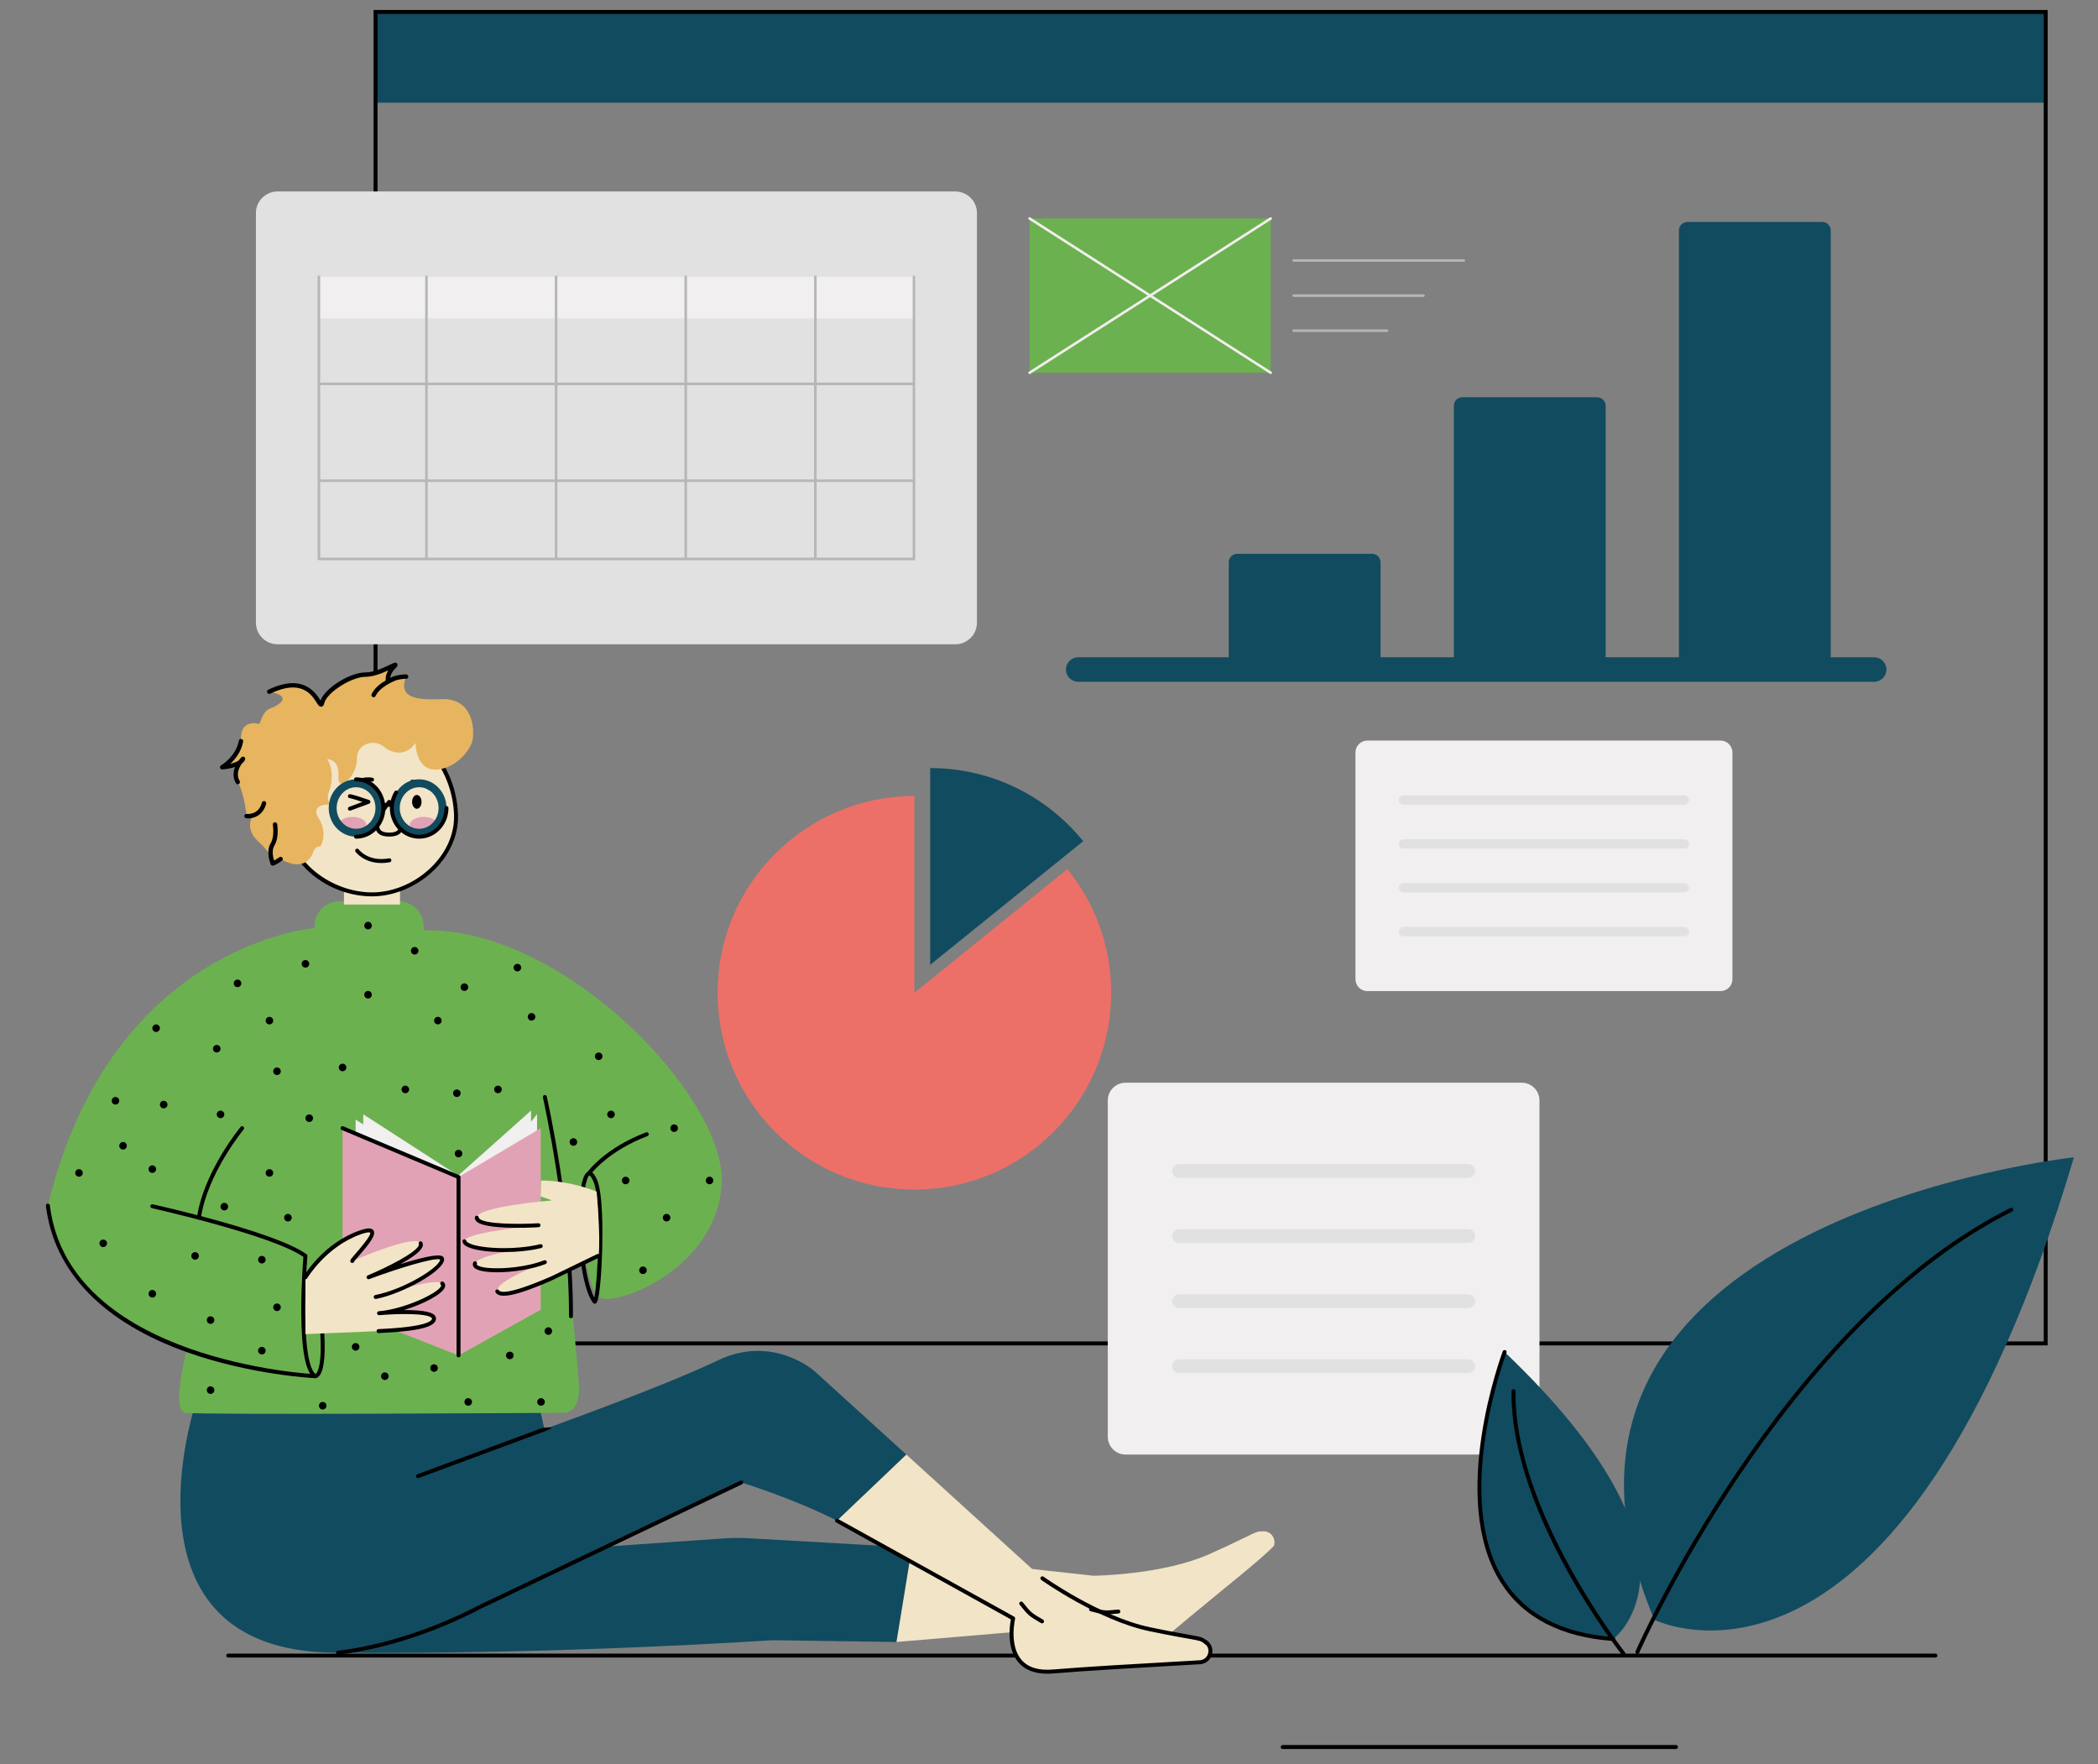 <svg viewBox="124.8 152.478 530.4 446.025" xmlns="http://www.w3.org/2000/svg" overflow="visible">
    <rect x="124.8" y="152.478" width="530.4" height="446.025" fill="#808080" stroke="none"/>
    <g id="Master/Spot Illustration/Texting" stroke="none" stroke-width="1" fill="none" fill-rule="evenodd">
        <g id="User Interface" transform="translate(130.5, 73) scale(1 1)">
            <g id="User Interface/Business Board" stroke="none" stroke-width="1" fill="none" fill-rule="evenodd">
                <polygon id="Fill-1" fill="#114B5F" points="89.243 105.443 511.481 105.443 511.481 82.5 89.243 82.5"/>
                <path d="M88.743,419.607 L511.982,419.607 L511.982,82 L88.743,82 L88.743,419.607 Z M89.743,418.607 L510.982,418.607 L510.982,83 L89.743,83 L89.743,418.607 Z" id="Fill-2" fill="#000"/>
                <path d="M235.817,242.359 L64.468,242.359 C61.448,242.359 59,239.911 59,236.891 L59,133.353 C59,130.333 61.448,127.884 64.468,127.884 L235.817,127.884 C238.838,127.884 241.286,130.333 241.286,133.353 L241.286,236.891 C241.286,239.911 238.838,242.359 235.817,242.359" id="Fill-3" fill="#E1E1E1"/>
                <polygon id="Fill-5" fill="#F1EFEF" points="74.926 159.969 225.36 159.969 225.36 149.45 74.926 149.45"/>
                <path d="M200.756,220.471 L225.038,220.471 L225.038,201.33 L200.756,201.33 L200.756,220.471 Z M75.249,220.471 L101.791,220.471 L101.791,201.33 L75.249,201.33 L75.249,220.471 Z M75.249,200.686 L101.791,200.686 L101.791,176.851 L75.249,176.851 L75.249,200.686 Z M102.435,200.686 L134.564,200.686 L134.564,176.851 L102.435,176.851 L102.435,200.686 Z M135.209,200.686 L167.338,200.686 L167.338,176.851 L135.209,176.851 L135.209,200.686 Z M167.982,220.471 L200.111,220.471 L200.111,201.33 L167.982,201.33 L167.982,220.471 Z M102.435,220.471 L134.564,220.471 L134.564,201.33 L102.435,201.33 L102.435,220.471 Z M135.209,220.471 L167.338,220.471 L167.338,201.33 L135.209,201.33 L135.209,220.471 Z M167.982,200.686 L200.111,200.686 L200.111,176.851 L167.982,176.851 L167.982,200.686 Z M200.756,200.686 L225.038,200.686 L225.038,176.851 L200.756,176.851 L200.756,200.686 Z M225.36,149.129 C225.182,149.129 225.038,149.273 225.038,149.451 L225.038,176.207 L200.756,176.207 L200.756,149.451 C200.756,149.273 200.611,149.129 200.433,149.129 C200.256,149.129 200.111,149.273 200.111,149.451 L200.111,176.207 L167.982,176.207 L167.982,149.451 C167.982,149.273 167.838,149.129 167.66,149.129 C167.482,149.129 167.338,149.273 167.338,149.451 L167.338,176.207 L135.209,176.207 L135.209,149.451 C135.209,149.273 135.064,149.129 134.887,149.129 C134.709,149.129 134.564,149.273 134.564,149.451 L134.564,176.207 L102.435,176.207 L102.435,149.451 C102.435,149.273 102.291,149.129 102.113,149.129 C101.935,149.129 101.791,149.273 101.791,149.451 L101.791,176.207 L75.249,176.207 L75.249,149.451 C75.249,149.273 75.104,149.129 74.927,149.129 C74.749,149.129 74.604,149.273 74.604,149.451 L74.604,220.792 C74.604,220.97 74.749,221.114 74.927,221.114 L225.36,221.114 C225.538,221.114 225.682,220.97 225.682,220.792 L225.682,149.451 C225.682,149.273 225.538,149.129 225.36,149.129 L225.36,149.129 Z" id="Fill-7" fill="#B5B6B7"/>
                <path d="M457.13,245.648 L457.13,137.748 C457.13,136.556 456.163,135.59 454.971,135.59 L420.909,135.59 C419.719,135.59 418.752,136.556 418.752,137.748 L418.752,245.648 L400.226,245.648 L400.226,182.064 C400.226,180.872 399.26,179.906 398.067,179.906 L364.007,179.906 C362.815,179.906 361.849,180.872 361.849,182.064 L361.849,245.648 L343.322,245.648 L343.322,221.641 C343.322,220.449 342.356,219.483 341.163,219.483 L307.103,219.483 C305.911,219.483 304.945,220.449 304.945,221.641 L304.945,245.648 L266.878,245.648 C265.168,245.648 263.783,247.034 263.783,248.743 C263.783,250.453 265.168,251.838 266.878,251.838 L468.118,251.838 C469.827,251.838 471.214,250.453 471.214,248.743 C471.214,247.034 469.827,245.648 468.118,245.648 L457.13,245.648 Z" id="Fill-8" fill="#114B5F"/>
                <path d="M379.008,447.204 L278.853,447.204 C276.372,447.204 274.362,445.195 274.362,442.714 L274.362,357.688 C274.362,355.207 276.372,353.197 278.853,353.197 L379.008,353.197 C381.488,353.197 383.499,355.207 383.499,357.688 L383.499,442.714 C383.499,445.195 381.488,447.204 379.008,447.204" id="Fill-9" fill="#F1EFEF"/>
                <path d="M365.47,377.274 L292.391,377.274 C291.428,377.274 290.647,376.493 290.647,375.53 C290.647,374.567 291.428,373.786 292.391,373.786 L365.47,373.786 C366.434,373.786 367.214,374.567 367.214,375.53 C367.214,376.493 366.434,377.274 365.47,377.274" id="Fill-10" fill="#E1E1E1"/>
                <path d="M365.47,393.722 L292.391,393.722 C291.428,393.722 290.647,392.941 290.647,391.978 C290.647,391.014 291.428,390.234 292.391,390.234 L365.47,390.234 C366.434,390.234 367.214,391.014 367.214,391.978 C367.214,392.941 366.434,393.722 365.47,393.722" id="Fill-11" fill="#E1E1E1"/>
                <path d="M365.47,410.168 L292.391,410.168 C291.428,410.168 290.647,409.387 290.647,408.424 C290.647,407.46 291.428,406.68 292.391,406.68 L365.47,406.68 C366.434,406.68 367.214,407.46 367.214,408.424 C367.214,409.387 366.434,410.168 365.47,410.168" id="Fill-12" fill="#E1E1E1"/>
                <path d="M365.47,426.615 L292.391,426.615 C291.428,426.615 290.647,425.834 290.647,424.871 C290.647,423.907 291.428,423.127 292.391,423.127 L365.47,423.127 C366.434,423.127 367.214,423.907 367.214,424.871 C367.214,425.834 366.434,426.615 365.47,426.615" id="Fill-13" fill="#E1E1E1"/>
                <path d="M429.257,330.046 L339.999,330.046 C338.327,330.046 336.973,328.691 336.973,327.02 L336.973,269.723 C336.973,268.052 338.327,266.697 339.999,266.697 L429.257,266.697 C430.928,266.697 432.283,268.052 432.283,269.723 L432.283,327.02 C432.283,328.691 430.928,330.046 429.257,330.046" id="Fill-14" fill="#F1EFEF"/>
                <path d="M420.134,282.923 L349.122,282.923 C348.473,282.923 347.946,282.397 347.946,281.748 C347.946,281.098 348.473,280.572 349.122,280.572 L420.134,280.572 C420.782,280.572 421.309,281.098 421.309,281.748 C421.309,282.397 420.782,282.923 420.134,282.923" id="Fill-15" fill="#E1E1E1"/>
                <path d="M420.134,294.006 L349.122,294.006 C348.473,294.006 347.946,293.48 347.946,292.831 C347.946,292.181 348.473,291.655 349.122,291.655 L420.134,291.655 C420.782,291.655 421.309,292.181 421.309,292.831 C421.309,293.48 420.782,294.006 420.134,294.006" id="Fill-16" fill="#E1E1E1"/>
                <path d="M420.134,305.089 L349.122,305.089 C348.473,305.089 347.946,304.563 347.946,303.914 C347.946,303.264 348.473,302.738 349.122,302.738 L420.134,302.738 C420.782,302.738 421.309,303.264 421.309,303.914 C421.309,304.563 420.782,305.089 420.134,305.089" id="Fill-17" fill="#E1E1E1"/>
                <path d="M420.134,316.172 L349.122,316.172 C348.473,316.172 347.946,315.646 347.946,314.997 C347.946,314.347 348.473,313.821 349.122,313.821 L420.134,313.821 C420.782,313.821 421.309,314.347 421.309,314.997 C421.309,315.646 420.782,316.172 420.134,316.172" id="Fill-18" fill="#E1E1E1"/>
                <path d="M268.147,292.142 C259.027,280.869 245.087,273.656 229.459,273.656 L229.459,323.404 L268.147,292.142 Z" id="Fill-19" fill="#114B5F"/>
                <path d="M250.784,242.56 C250.971,242.578 251.16,242.596 251.348,242.617 C251.16,242.596 250.972,242.578 250.784,242.56" id="Fill-20" fill="#F1EFEF"/>
                <path d="M263.412,298.313 C263.662,298.608 263.911,298.904 264.154,299.206 L225.466,330.467 L225.466,280.719 C197.99,280.719 175.718,302.992 175.718,330.467 C175.718,357.942 197.99,380.215 225.466,380.215 C252.94,380.215 275.214,357.942 275.214,330.467 C275.214,318.204 270.768,306.985 263.412,298.313" id="Fill-21" fill="#EC7068"/>
                <path d="M247.358,242.313 C247.505,242.32 247.654,242.325 247.801,242.333 C247.654,242.325 247.505,242.32 247.358,242.313" id="Fill-22" fill="#F1EFEF"/>
                <polygon id="Fill-23" fill="#6CB14F" points="254.591 173.714 315.553 173.714 315.553 134.71 254.591 134.71"/>
                <path d="M285.67,154.212 L315.726,134.981 C315.875,134.885 315.92,134.686 315.824,134.537 C315.728,134.386 315.526,134.342 315.378,134.439 L285.072,153.83 L254.764,134.439 C254.617,134.343 254.416,134.386 254.319,134.537 C254.224,134.686 254.268,134.885 254.417,134.981 L284.474,154.212 L254.417,173.443 C254.268,173.539 254.224,173.738 254.319,173.888 C254.415,174.038 254.613,174.081 254.764,173.985 L285.072,154.594 L315.378,173.985 C315.433,174.02 315.493,174.036 315.553,174.036 C315.658,174.036 315.762,173.984 315.824,173.888 C315.92,173.738 315.875,173.539 315.726,173.443 L285.67,154.212 Z" id="Fill-24" fill="#F1EFEF"/>
                <path d="M354.168,153.89 L321.345,153.89 C321.167,153.89 321.022,154.034 321.022,154.212 C321.022,154.39 321.167,154.534 321.345,154.534 L354.168,154.534 C354.346,154.534 354.49,154.39 354.49,154.212 C354.49,154.034 354.346,153.89 354.168,153.89 M364.362,145.016 L321.345,145.016 C321.167,145.016 321.022,145.16 321.022,145.338 C321.022,145.515 321.167,145.66 321.345,145.66 L364.362,145.66 C364.54,145.66 364.685,145.515 364.685,145.338 C364.685,145.16 364.54,145.016 364.362,145.016 M344.956,162.764 L321.345,162.764 C321.167,162.764 321.022,162.908 321.022,163.086 C321.022,163.264 321.167,163.408 321.345,163.408 L344.956,163.408 C345.134,163.408 345.278,163.264 345.278,163.086 C345.278,162.908 345.134,162.764 344.956,162.764" id="Fill-25" fill="#B5B6B7"/>
            </g>
        </g>
        <g id="Side Decoration" transform="translate(331.32, 54.643) scale(1 1)">
            <g id="Side Decoration/Flat Leaves Copy" stroke="none" stroke-width="1" fill="none" fill-rule="evenodd">
                <g id="Group-69" transform="translate(203.68, 390)" fill="#114B5F">
                    <path d="M114.118,0.422 C114.118,0.422 -34.61,16.439 8.054,117.339 C8.054,117.339 70.042,148.344 114.118,0.422" id="Fill-67"/>
                </g>
                <path d="M207.425,515.998 C207.359,515.998 207.291,515.985 207.226,515.956 C206.973,515.846 206.857,515.552 206.967,515.298 C207.327,514.472 243.599,432.346 301.735,403.219 C301.983,403.097 302.282,403.196 302.406,403.442 C302.53,403.689 302.43,403.989 302.183,404.113 C244.374,433.076 208.242,514.874 207.884,515.698 C207.802,515.886 207.618,515.998 207.425,515.998" id="Fill-70" fill="#000"/>
                <path d="M201.316,512.193 C201.316,512.193 228.743,491.999 173.865,439.641 C173.865,439.641 147.625,508.306 201.316,512.193 Z" id="Fill-72" fill="#114B5F"/>
                <path d="M203.925,516.402 C203.777,516.402 203.631,516.337 203.532,516.212 C203.461,516.122 196.361,507.091 189.413,494.434 C182.989,482.733 175.383,465.443 175.621,449.525 C175.625,449.249 175.863,449.01 176.128,449.032 C176.404,449.037 176.625,449.264 176.621,449.54 C176.171,479.612 204.035,515.235 204.317,515.592 C204.488,515.809 204.451,516.123 204.235,516.294 C204.143,516.367 204.033,516.402 203.925,516.402" id="Fill-74" fill="#000"/>
                <path d="M201.317,512.693 C201.305,512.693 201.293,512.693 201.28,512.692 C188.07,511.735 178.524,506.774 172.905,497.944 C159.405,476.732 173.257,439.833 173.398,439.462 C173.497,439.204 173.788,439.077 174.044,439.173 C174.302,439.272 174.431,439.561 174.333,439.819 C174.193,440.185 160.519,476.622 173.75,497.409 C179.189,505.956 188.476,510.762 201.353,511.694 C201.628,511.714 201.835,511.954 201.815,512.229 C201.796,512.492 201.577,512.693 201.317,512.693" id="Fill-76" fill="#000"/>
            </g>
        </g>
        <path d="M548.51,593.643 C548.786,593.643 549.01,593.867 549.01,594.143 C549.01,594.419 548.786,594.643 548.51,594.643 L449.074,594.643 C448.798,594.643 448.574,594.419 448.574,594.143 C448.574,593.867 448.798,593.643 449.074,593.643 L548.51,593.643 Z M614.099,570.529 C614.375,570.529 614.599,570.753 614.599,571.029 C614.599,571.305 614.375,571.529 614.099,571.529 L182.5,571.529 C182.224,571.529 182,571.305 182,571.029 C182,570.753 182.224,570.529 182.5,570.529 L614.099,570.529 Z" id="Floor" fill="#000"/>
        <g transform="translate(-39.592, -175) scale(1 1)" id="Master/Character/Sitting on Floor">
            <g id="Master/Character/Sitting on Floor" stroke="none" stroke-width="1" fill="none" fill-rule="evenodd">
                <g id="Lower Body/Sitting on Floor" transform="translate(71, 391) scale(1 1)">
                    <g id="Lower Body/Sitting on Floor/Legs Extended Green Pants" stroke="none" stroke-width="1" fill="none" fill-rule="evenodd">
                        <g id="Group" transform="translate(139, 278)">
                            <path d="M180.509,49.464 L143.952,47.38 C141.688,47.25 139.417,47.264 137.155,47.422 L107.77,49.464 L141.78,33.263 C141.78,33.263 154.533,37.125 165.993,42.914 L180.509,49.464 Z M183.531,26.214 L160.352,5.154 C160.352,5.154 149.806,-4.281 135.929,2.379 C122.053,9.04 92.017,19.787 92.017,19.787 L90.698,13.816 L3.889,13.151 C3.889,13.151 -17.204,75.748 38.858,76.304 C94.918,76.859 149.526,73.148 149.526,73.148 L181.04,73.589 L184.757,51.972 L167.719,41.89 L183.531,26.214 Z" id="Pants" fill="#114B5F"/>
                            <path d="M181.04,73.589 L230.775,69.378 C230.775,69.378 236.505,83.214 246.831,74.306 C251.67,70.131 258.346,64.625 264.287,59.757 C264.287,59.757 273.68,52.224 276.437,49.316 C277.041,47.649 275.899,45.606 273.85,45.606 C271.392,45.607 272.794,45.677 260.311,51.298 C248.291,56.711 230.797,56.84 230.797,56.84 L184.592,51.753 L181.04,73.589 Z" id="Fill-4" fill="#f2e4c6"/>
                            <path d="M165.993,42.915 L210.529,67.623 C210.529,67.623 207.03,82.184 220.62,81.049 C226.989,80.517 235.626,79.986 243.294,79.542 C243.294,79.542 255.321,78.971 259.262,78.239 C260.73,77.245 261.008,74.921 259.349,73.717 C257.36,72.272 258.453,73.153 245.052,70.362 C232.145,67.674 217.918,57.494 217.918,57.494 L183.531,26.214 L165.993,42.915 Z" id="Fill-8" fill="#f2e4c6"/>
                            <path d="M234.299,66.609 C233.56,66.609 232.825,66.517 232.106,66.333 L230.097,65.819 C229.829,65.751 229.668,65.479 229.737,65.212 C229.805,64.944 230.073,64.781 230.345,64.851 L232.354,65.364 C233.219,65.585 234.109,65.658 235,65.578 L237.085,65.392 C237.343,65.366 237.602,65.57 237.627,65.846 C237.652,66.121 237.448,66.364 237.173,66.388 L235.088,66.574 C234.825,66.597 234.562,66.609 234.299,66.609" id="Fill-6" fill="#000"/>
                            <path d="M219.163,81.611 C215.949,81.611 213.501,80.654 211.873,78.757 C208.793,75.167 209.663,69.411 209.964,67.881 L165.751,43.351 C165.509,43.217 165.422,42.913 165.556,42.672 C165.69,42.43 165.995,42.343 166.235,42.477 L210.772,67.186 C210.969,67.295 211.068,67.521 211.017,67.739 C211.001,67.806 209.465,74.419 212.635,78.108 C214.286,80.031 216.962,80.852 220.578,80.55 C228.975,79.849 241.208,79.157 250.141,78.652 C253.156,78.481 255.775,78.333 257.711,78.215 C258.714,78.153 259.54,77.481 259.814,76.501 C260.024,75.751 259.907,74.711 258.947,74.044 C258.721,73.886 258.664,73.574 258.822,73.347 C258.979,73.12 259.291,73.064 259.517,73.222 C260.664,74.019 261.158,75.412 260.777,76.771 C260.387,78.166 259.206,79.125 257.771,79.213 C255.836,79.331 253.215,79.479 250.197,79.65 C241.27,80.155 229.044,80.846 220.662,81.546 C220.145,81.59 219.645,81.611 219.163,81.611" id="Fill-10" fill="#000"/>
                            <path d="M217.833,68.881 C217.745,68.881 217.656,68.858 217.576,68.81 L215.78,67.734 C214.915,67.216 214.151,66.56 213.51,65.785 L212.186,64.19 C212.009,63.977 212.038,63.662 212.251,63.485 C212.464,63.308 212.778,63.338 212.955,63.551 L214.279,65.147 C214.849,65.835 215.526,66.417 216.294,66.877 L218.09,67.952 C218.327,68.094 218.404,68.401 218.262,68.638 C218.168,68.795 218.003,68.881 217.833,68.881" id="Fill-12" fill="#000"/>
                            <path d="M259.35,74.216 C259.247,74.216 259.145,74.185 259.056,74.121 C257.929,73.302 257.929,73.302 255.021,72.79 C253.193,72.468 250.134,71.93 244.951,70.85 C232.089,68.172 217.771,58.003 217.627,57.9 C217.403,57.739 217.351,57.427 217.512,57.202 C217.673,56.977 217.987,56.927 218.209,57.087 C218.351,57.188 232.502,67.237 245.154,69.872 C250.323,70.948 253.372,71.485 255.194,71.805 C258.153,72.326 258.329,72.357 259.644,73.311 C259.868,73.474 259.916,73.786 259.754,74.01 C259.657,74.145 259.504,74.216 259.35,74.216" id="Fill-18" fill="#000"/>
                            <path d="M39.849,76.814 C39.6,76.814 39.384,76.628 39.354,76.374 C39.321,76.1 39.516,75.851 39.789,75.817 C51.215,74.435 63.921,70.327 75.567,64.25 L141.566,32.813 C141.813,32.693 142.112,32.799 142.232,33.049 C142.351,33.298 142.245,33.597 141.995,33.715 L76.013,65.145 C64.28,71.268 51.453,75.414 39.911,76.811 C39.89,76.813 39.87,76.814 39.849,76.814" id="Fill-20" fill="#000"/>
                        </g>
                        <path d="M199.253,310.129 C213.248,304.942 223.743,301.052 230.74,298.459 C233.547,297.419 233.448,297.1 230.442,297.503 L198.905,309.192 C198.647,309.287 198.515,309.576 198.611,309.834 C198.685,310.036 198.876,310.16 199.079,310.16 C199.137,310.16 199.195,310.151 199.253,310.129 Z" id="Path" fill="#000"/>
                    </g>
                </g>
                <g id="Upper Body" transform="translate(8, 378) scale(1 1)">
                    <g id="Upper Body/Reading" stroke="none" stroke-width="1" fill="none" fill-rule="evenodd">
                        <path d="M235.909,184.114 C235.909,184.114 184.446,188.06 168.5,254.261 C168.5,254.261 168.5,277.848 203.533,290.94 C203.533,290.94 199.61,306.148 203.263,306.657 C207.389,307.232 299.016,306.657 299.016,306.657 C299.016,306.657 303.316,306.821 302.728,299.167 C302.005,289.769 299.453,262.112 297.278,247.918 L301.948,249.153 C301.948,249.153 303.963,274.625 307.748,277.369 C311.533,280.114 337.386,270.691 338.835,248.946 C340.285,227.201 298.845,183.711 263.453,184.678 L263.49,184.105 C263.731,180.448 260.83,177.349 257.165,177.349 L242.249,177.349 C238.747,177.349 235.909,180.187 235.909,183.688 L235.909,184.114 Z" id="Sweater" fill="#6CB14F"/>
                        <polygon id="Fill-4" fill="#F1EFEF" points="290.642 233.051 290.642 230.254 272.239 246.653 272.239 246.69 248.229 231.19 248.229 233.744 246.298 232.519 246.298 280.479 272.311 290.941 272.311 288.512 272.386 288.462 272.386 288.616 292.168 277.068 292.168 231.161"/>
                        <path d="M236.063,297.895 C235.999,297.895 235.953,297.888 235.931,297.884 C235.863,297.871 235.797,297.844 235.74,297.804 C233.617,296.327 232.575,290.818 232.555,280.963 C232.542,274.657 232.986,268.594 233.092,267.228 C225.169,261.731 195.101,254.987 194.795,254.918 C194.526,254.858 194.356,254.591 194.416,254.322 C194.475,254.054 194.742,253.88 195.012,253.943 C196.282,254.226 226.183,260.934 233.909,266.582 C234.049,266.685 234.126,266.854 234.112,267.028 C233.489,274.396 232.667,293.907 236.167,296.872 C236.452,296.684 237.861,295.368 237.377,286.609 C237.362,286.333 237.573,286.098 237.849,286.082 C238.14,286.063 238.361,286.279 238.376,286.554 C238.714,292.692 238.217,296.39 236.897,297.545 C236.555,297.844 236.24,297.895 236.063,297.895" id="Fill-6" fill="#000"/>
                        <path d="M236.025,297.893 C236.018,297.893 236.01,297.893 236.003,297.893 C235.845,297.886 220.085,297.125 203.932,291.425 C182.454,283.847 170.03,271.016 168.004,254.321 C167.97,254.047 168.166,253.798 168.439,253.765 C168.705,253.732 168.962,253.926 168.996,254.201 C173.785,293.654 235.425,296.866 236.047,296.893 C236.323,296.906 236.537,297.14 236.525,297.415 C236.512,297.684 236.292,297.893 236.025,297.893" id="Fill-8" fill="#000"/>
                        <path d="M206.678,257.82 C206.653,257.82 206.627,257.818 206.602,257.815 C206.328,257.774 206.142,257.519 206.183,257.246 C207.929,245.606 217.137,234.481 217.23,234.37 C217.406,234.158 217.722,234.131 217.934,234.307 C218.145,234.484 218.173,234.799 217.996,235.011 C217.906,235.12 208.876,246.036 207.171,257.394 C207.133,257.642 206.921,257.82 206.678,257.82" id="Fill-10" fill="#000"/>
                        <path d="M300.738,282.754 C300.479,282.768 300.237,282.529 300.238,282.252 C300.348,256.608 293.694,227.185 293.646,226.891 C293.603,226.618 293.789,226.362 294.061,226.318 C294.339,226.271 294.59,226.461 294.634,226.733 C294.681,227.028 301.348,256.531 301.238,282.256 C301.237,282.531 301.013,282.754 300.738,282.754" id="Fill-12" fill="#000"/>
                        <path d="M306.768,279.068 C306.586,279.068 306.408,278.98 306.281,278.813 C304.207,276.083 303.354,269.245 303.319,268.956 C303.286,268.682 303.48,268.432 303.754,268.399 C304.022,268.357 304.278,268.56 304.311,268.835 C304.319,268.898 305.041,274.685 306.654,277.555 C307.458,273.522 308.629,253.205 306.401,248.119 C305.774,246.688 305.409,246.637 305.402,246.637 C305.096,246.68 304.541,248.093 304.31,249.785 C304.273,250.058 304.013,250.255 303.747,250.213 C303.474,250.175 303.283,249.923 303.32,249.65 C303.475,248.506 303.976,245.827 305.263,245.647 C306.238,245.515 306.899,246.764 307.317,247.718 C308.827,251.164 308.747,261 308.641,265.069 C308.607,266.419 308.267,278.279 307.063,278.986 C306.969,279.042 306.869,279.068 306.768,279.068" id="Fill-14" fill="#000"/>
                        <path d="M305.365,246.505 C305.262,246.505 305.159,246.474 305.07,246.409 C304.847,246.246 304.799,245.933 304.962,245.71 C305.141,245.464 309.477,239.65 319.726,235.755 C319.982,235.657 320.273,235.786 320.372,236.045 C320.469,236.303 320.34,236.591 320.082,236.69 C310.107,240.481 305.811,246.242 305.768,246.3 C305.671,246.434 305.518,246.505 305.365,246.505" id="Fill-16" fill="#000"/>
                        <polygon id="Book" fill="#E2A2B5" points="272.312 247.046 272.312 247.053 272.311 247.046 242.996 234.692 242.996 280.597 272.311 292.146 272.312 292.145 272.312 292.147 293.095 280.598 293.095 234.692"/>
                        <path d="M307.226,250.739 C307.226,250.739 300.912,247.969 293.171,247.919 L293.074,251.968 C294.563,252.447 295.753,252.82 295.829,252.972 C295.829,252.972 276.901,254.51 276.931,257.32 C276.961,260.13 292.53,259.235 292.53,259.235 C292.53,259.235 273.388,261.072 273.801,263.291 C274.116,264.975 280.862,265.858 287.29,265.385 C282.757,266.172 277.121,267.418 276.487,268.836 C275.41,271.247 287.256,271.268 294.14,268.571 C294.14,268.571 280.9,273.67 282.285,275.951 C283.67,278.231 294.337,273.369 296.235,272.575 L307.747,266.986 C308.262,261.737 307.226,250.739 307.226,250.739 L307.226,250.739 Z M256.968,275.603 C262.952,273.201 268.622,269.442 268.163,267.792 C267.56,265.617 249.56,272.382 249.56,272.382 C249.56,272.382 263.936,266.342 262.728,263.804 C261.52,261.268 245.453,268.274 245.453,268.274 C245.453,267.671 255.231,258.344 247.533,261.015 C238.446,264.167 233.614,272.382 233.614,272.382 L233.614,286.758 L252.097,285.993 C254.151,285.872 265.869,285.55 266.11,282.892 C266.352,280.234 252.217,281.476 252.217,281.476 C259.586,280.872 270.217,275.643 268.19,273.952 C266.997,272.958 261.386,274.316 256.968,275.603 L256.968,275.603 Z M243.352,178.154 L257.526,178.154 L257.526,171.154 L243.352,171.154 L243.352,178.154 Z" id="Skin" fill="#f2e4c6"/>
                        <path d="M243.191,234.23 L272.505,246.584 C272.691,246.663 272.811,246.844 272.811,247.045 L272.811,292.146 C272.811,292.422 272.587,292.646 272.311,292.646 C272.035,292.646 271.811,292.422 271.811,292.146 L271.811,247.377 L242.802,235.152 C242.548,235.044 242.428,234.751 242.536,234.497 C242.644,234.242 242.938,234.125 243.191,234.23 Z M268.51,273.569 C268.899,273.893 269.033,274.359 268.878,274.846 C268.315,276.626 263.511,279.149 258.505,280.682 C261.762,280.663 265.203,280.912 266.226,281.937 C266.509,282.222 266.641,282.568 266.608,282.938 C266.425,284.949 262.303,286.001 252.825,286.457 L252.126,286.492 C252.117,286.493 252.107,286.493 252.097,286.493 C251.833,286.493 251.614,286.288 251.598,286.022 C251.581,285.746 251.792,285.51 252.068,285.494 L252.777,285.458 C264.197,284.909 265.557,283.45 265.612,282.847 C265.615,282.812 265.62,282.747 265.518,282.643 C264.308,281.43 256.92,281.577 252.425,281.96 C252.369,281.965 252.313,281.97 252.258,281.975 C251.989,281.992 251.743,281.794 251.719,281.519 C251.696,281.244 251.899,281.002 252.173,280.978 C252.214,280.975 252.267,280.97 252.328,280.965 C258.789,280.383 267.363,276.32 267.925,274.544 C267.96,274.434 267.944,274.399 267.869,274.337 C267.658,274.16 267.629,273.845 267.806,273.633 C267.984,273.42 268.299,273.393 268.51,273.569 Z M263.18,263.59 C263.288,263.817 263.379,264.191 263.192,264.678 C262.701,265.967 260.265,267.608 257.589,269.084 C262.175,267.634 267.09,266.35 268.246,267.081 C268.491,267.237 268.639,267.474 268.662,267.75 C268.91,270.681 258.215,276.541 251.468,277.86 C251.435,277.866 251.403,277.869 251.371,277.869 C251.137,277.869 250.928,277.703 250.881,277.465 C250.828,277.194 251.005,276.931 251.276,276.878 C258.612,275.445 267.613,269.816 267.668,267.899 C266.489,267.281 257.518,269.959 249.734,272.85 C249.481,272.946 249.195,272.818 249.096,272.566 C248.995,272.313 249.116,272.026 249.367,271.921 C254.15,269.91 261.531,266.228 262.259,264.322 C262.331,264.132 262.292,264.05 262.277,264.019 C262.158,263.77 262.265,263.472 262.514,263.353 C262.762,263.234 263.061,263.34 263.18,263.59 Z M308.026,266.768 C308.146,267.016 308.041,267.315 307.793,267.435 L295.611,273.311 C289.745,275.841 285.94,277.061 283.76,277.061 C282.702,277.061 282.027,276.774 281.685,276.21 C281.541,275.974 281.615,275.667 281.853,275.523 C282.086,275.38 282.394,275.454 282.539,275.691 C282.853,276.208 284.717,276.919 295.214,272.393 L295.868,272.113 L307.356,266.536 C307.606,266.416 307.904,266.519 308.026,266.768 Z M250.808,260.53 C251.582,261.674 249.685,264.02 247.125,266.968 C246.623,267.547 246.055,268.199 245.937,268.402 C245.881,268.616 245.685,268.775 245.453,268.775 C245.176,268.775 244.953,268.551 244.953,268.275 C244.953,267.967 245.149,267.719 246.37,266.313 C247.346,265.189 250.317,261.767 249.979,261.09 C249.978,261.09 249.643,260.814 247.697,261.487 C238.898,264.54 234.092,272.555 234.045,272.636 C233.952,272.794 233.785,272.882 233.613,272.882 C233.527,272.882 233.44,272.86 233.36,272.813 C233.123,272.673 233.043,272.366 233.183,272.129 C233.384,271.787 238.214,263.719 247.369,260.543 C249.301,259.874 250.36,259.869 250.808,260.53 Z M294.606,268.389 C294.706,268.647 294.579,268.937 294.323,269.036 C290.873,270.389 285.94,271.127 282.057,271.127 C279.274,271.127 277.031,270.748 276.261,269.942 C275.908,269.572 275.824,269.094 276.031,268.632 C276.143,268.38 276.439,268.265 276.691,268.38 C276.943,268.493 277.056,268.788 276.943,269.041 C276.904,269.128 276.905,269.168 276.985,269.252 C278.281,270.608 287.906,270.478 293.957,268.106 C294.217,268.005 294.505,268.132 294.606,268.389 Z M274.292,263.199 C274.303,263.254 274.363,263.406 274.69,263.616 C277.081,265.149 286.555,265.631 292.973,264.025 C293.236,263.955 293.511,264.121 293.58,264.389 C293.646,264.657 293.484,264.928 293.215,264.995 C290.466,265.683 286.996,266.014 283.729,266.014 C279.569,266.014 275.74,265.477 274.15,264.457 C273.667,264.148 273.385,263.786 273.31,263.383 C273.259,263.111 273.438,262.85 273.709,262.799 C273.975,262.751 274.242,262.927 274.292,263.199 Z M276.931,256.82 C277.205,256.82 277.428,257.041 277.431,257.315 C277.431,257.349 277.432,257.44 277.581,257.579 C279.073,258.971 287.319,259.033 292.501,258.736 C292.814,258.726 293.013,258.932 293.029,259.207 C293.044,259.483 292.834,259.719 292.558,259.733 C292.024,259.764 289.852,259.88 287.272,259.88 C283.269,259.88 278.284,259.603 276.898,258.31 C276.517,257.954 276.434,257.577 276.431,257.325 C276.428,257.05 276.65,256.824 276.925,256.82 L276.931,256.82 Z M256.526,178.154 L242.352,178.154" id="Combined-Shape" fill="#000"/>
                        <path d="M267.089,206.546 C266.561,206.546 266.132,206.975 266.132,207.503 C266.132,208.031 266.561,208.46 267.089,208.46 C267.617,208.46 268.046,208.031 268.046,207.503 C268.046,206.975 267.617,206.546 267.089,206.546 M272.845,225.855 C272.845,225.326 272.416,224.898 271.888,224.898 C271.359,224.898 270.931,225.326 270.931,225.855 C270.931,226.384 271.359,226.813 271.888,226.813 C272.416,226.813 272.845,226.384 272.845,225.855 M266.132,294.382 C265.603,294.382 265.174,294.811 265.174,295.34 C265.174,295.868 265.603,296.297 266.132,296.297 C266.66,296.297 267.089,295.868 267.089,295.34 C267.089,294.811 266.66,294.382 266.132,294.382 M272.312,240.157 C271.783,240.157 271.355,240.586 271.355,241.114 C271.355,241.643 271.783,242.071 272.312,242.071 C272.841,242.071 273.27,241.643 273.27,241.114 C273.27,240.586 272.841,240.157 272.312,240.157 M274.76,302.948 C274.231,302.948 273.802,303.377 273.802,303.905 C273.802,304.435 274.231,304.863 274.76,304.863 C275.288,304.863 275.717,304.435 275.717,303.905 C275.717,303.377 275.288,302.948 274.76,302.948 M253.687,296.439 C253.157,296.439 252.729,296.867 252.729,297.396 C252.729,297.925 253.157,298.354 253.687,298.354 C254.215,298.354 254.644,297.925 254.644,297.396 C254.644,296.867 254.215,296.439 253.687,296.439 M249.44,199.999 C248.911,199.999 248.483,200.427 248.483,200.956 C248.483,201.484 248.911,201.913 249.44,201.913 C249.968,201.913 250.397,201.484 250.397,200.956 C250.397,200.427 249.968,199.999 249.44,199.999 M246.299,289.026 C245.77,289.026 245.342,289.454 245.342,289.984 C245.342,290.512 245.77,290.941 246.299,290.941 C246.827,290.941 247.256,290.512 247.256,289.984 C247.256,289.454 246.827,289.026 246.299,289.026 M261.228,188.887 C260.698,188.887 260.271,189.316 260.271,189.845 C260.271,190.373 260.698,190.802 261.228,190.802 C261.756,190.802 262.185,190.373 262.185,189.845 C262.185,189.316 261.756,188.887 261.228,188.887 M258.864,223.941 C258.335,223.941 257.906,224.369 257.906,224.898 C257.906,225.427 258.335,225.855 258.864,225.855 C259.393,225.855 259.821,225.427 259.821,224.898 C259.821,224.369 259.393,223.941 258.864,223.941 M249.44,182.521 C248.911,182.521 248.483,182.948 248.483,183.478 C248.483,184.006 248.911,184.435 249.44,184.435 C249.968,184.435 250.397,184.006 250.397,183.478 C250.397,182.948 249.968,182.521 249.44,182.521 M282.285,223.941 C281.757,223.941 281.328,224.369 281.328,224.898 C281.328,225.427 281.757,225.855 282.285,225.855 C282.815,225.855 283.243,225.427 283.243,224.898 C283.243,224.369 282.815,223.941 282.285,223.941 M310.86,230.254 C310.332,230.254 309.903,230.683 309.903,231.211 C309.903,231.74 310.332,232.168 310.86,232.168 C311.389,232.168 311.818,231.74 311.818,231.211 C311.818,230.683 311.389,230.254 310.86,230.254 M314.566,246.962 C314.037,246.962 313.609,247.391 313.609,247.919 C313.609,248.447 314.037,248.876 314.566,248.876 C315.094,248.876 315.523,248.447 315.523,247.919 C315.523,247.391 315.094,246.962 314.566,246.962 M242.996,218.388 C242.468,218.388 242.039,218.817 242.039,219.345 C242.039,219.874 242.468,220.303 242.996,220.303 C243.526,220.303 243.954,219.874 243.954,219.345 C243.954,218.817 243.526,218.388 242.996,218.388 M318.947,269.663 C318.419,269.663 317.99,270.092 317.99,270.62 C317.99,271.149 318.419,271.577 318.947,271.577 C319.476,271.577 319.904,271.149 319.904,270.62 C319.904,270.092 319.476,269.663 318.947,269.663 M324.913,256.363 C324.385,256.363 323.956,256.792 323.956,257.32 C323.956,257.849 324.385,258.277 324.913,258.277 C325.443,258.277 325.871,257.849 325.871,257.32 C325.871,256.792 325.443,256.363 324.913,256.363 M335.776,246.962 C335.246,246.962 334.818,247.391 334.818,247.919 C334.818,248.447 335.246,248.876 335.776,248.876 C336.304,248.876 336.733,248.447 336.733,247.919 C336.733,247.391 336.304,246.962 335.776,246.962 M326.828,233.734 C326.3,233.734 325.871,234.163 325.871,234.692 C325.871,235.22 326.3,235.649 326.828,235.649 C327.357,235.649 327.785,235.22 327.785,234.692 C327.785,234.163 327.357,233.734 326.828,233.734 M287.194,193.146 C286.666,193.146 286.237,193.574 286.237,194.104 C286.237,194.632 286.666,195.061 287.194,195.061 C287.723,195.061 288.151,194.632 288.151,194.104 C288.151,193.574 287.723,193.146 287.194,193.146 M285.279,291.19 C284.751,291.19 284.322,291.618 284.322,292.147 C284.322,292.675 284.751,293.104 285.279,293.104 C285.809,293.104 286.237,292.675 286.237,292.147 C286.237,291.618 285.809,291.19 285.279,291.19 M307.748,215.563 C307.22,215.563 306.791,215.991 306.791,216.52 C306.791,217.049 307.22,217.478 307.748,217.478 C308.277,217.478 308.705,217.049 308.705,216.52 C308.705,215.991 308.277,215.563 307.748,215.563 M290.772,205.589 C290.243,205.589 289.815,206.017 289.815,206.546 C289.815,207.074 290.243,207.503 290.772,207.503 C291.301,207.503 291.73,207.074 291.73,206.546 C291.73,206.017 291.301,205.589 290.772,205.589 M293.169,302.948 C292.641,302.948 292.212,303.377 292.212,303.905 C292.212,304.435 292.641,304.863 293.169,304.863 C293.697,304.863 294.126,304.435 294.126,303.905 C294.126,303.377 293.697,302.948 293.169,302.948 M301.36,237.231 C300.831,237.231 300.402,237.659 300.402,238.188 C300.402,238.716 300.831,239.145 301.36,239.145 C301.889,239.145 302.317,238.716 302.317,238.188 C302.317,237.659 301.889,237.231 301.36,237.231 M295.017,285.036 C294.488,285.036 294.06,285.464 294.06,285.993 C294.06,286.522 294.488,286.95 295.017,286.95 C295.546,286.95 295.974,286.522 295.974,285.993 C295.974,285.464 295.546,285.036 295.017,285.036 M234.571,231.211 C234.043,231.211 233.614,231.64 233.614,232.168 C233.614,232.697 234.043,233.126 234.571,233.126 C235.1,233.126 235.528,232.697 235.528,232.168 C235.528,231.64 235.1,231.211 234.571,231.211 M194.904,275.597 C194.376,275.597 193.947,276.026 193.947,276.555 C193.947,277.083 194.376,277.512 194.904,277.512 C195.434,277.512 195.862,277.083 195.862,276.555 C195.862,276.026 195.434,275.597 194.904,275.597 M194.904,244.091 C194.376,244.091 193.947,244.52 193.947,245.049 C193.947,245.577 194.376,246.006 194.904,246.006 C195.434,246.006 195.862,245.577 195.862,245.049 C195.862,244.52 195.434,244.091 194.904,244.091 M197.776,227.77 C197.248,227.77 196.819,228.198 196.819,228.727 C196.819,229.255 197.248,229.684 197.776,229.684 C198.305,229.684 198.734,229.255 198.734,228.727 C198.734,228.198 198.305,227.77 197.776,227.77 M195.862,208.46 C195.333,208.46 194.904,208.889 194.904,209.417 C194.904,209.946 195.333,210.375 195.862,210.375 C196.391,210.375 196.819,209.946 196.819,209.417 C196.819,208.889 196.391,208.46 195.862,208.46 M187.501,238.188 C186.972,238.188 186.544,238.616 186.544,239.145 C186.544,239.673 186.972,240.102 187.501,240.102 C188.029,240.102 188.458,239.673 188.458,239.145 C188.458,238.616 188.029,238.188 187.501,238.188 M237.978,303.905 C237.449,303.905 237.021,304.334 237.021,304.863 C237.021,305.392 237.449,305.82 237.978,305.82 C238.506,305.82 238.935,305.392 238.935,304.863 C238.935,304.334 238.506,303.905 237.978,303.905 M185.586,226.813 C185.058,226.813 184.629,227.241 184.629,227.77 C184.629,228.298 185.058,228.727 185.586,228.727 C186.115,228.727 186.544,228.298 186.544,227.77 C186.544,227.241 186.115,226.813 185.586,226.813 M224.511,208.46 C225.039,208.46 225.468,208.031 225.468,207.503 C225.468,206.975 225.039,206.546 224.511,206.546 C223.982,206.546 223.553,206.975 223.553,207.503 C223.553,208.031 223.982,208.46 224.511,208.46 M205.72,266.029 C205.191,266.029 204.762,266.458 204.762,266.986 C204.762,267.515 205.191,267.943 205.72,267.943 C206.248,267.943 206.677,267.515 206.677,266.986 C206.677,266.458 206.248,266.029 205.72,266.029 M211.188,215.563 C211.717,215.563 212.145,215.134 212.145,214.606 C212.145,214.077 211.717,213.649 211.188,213.649 C210.659,213.649 210.231,214.077 210.231,214.606 C210.231,215.134 210.659,215.563 211.188,215.563 M182.492,262.848 C181.964,262.848 181.535,263.276 181.535,263.805 C181.535,264.334 181.964,264.763 182.492,264.763 C183.022,264.763 183.45,264.334 183.45,263.805 C183.45,263.276 183.022,262.848 182.492,262.848 M176.361,245.049 C175.833,245.049 175.404,245.477 175.404,246.006 C175.404,246.534 175.833,246.963 176.361,246.963 C176.89,246.963 177.318,246.534 177.318,246.006 C177.318,245.477 176.89,245.049 176.361,245.049 M273.802,199.999 C274.331,199.999 274.76,199.57 274.76,199.041 C274.76,198.513 274.331,198.084 273.802,198.084 C273.274,198.084 272.845,198.513 272.845,199.041 C272.845,199.57 273.274,199.999 273.802,199.999 M226.425,219.345 C225.897,219.345 225.468,219.774 225.468,220.303 C225.468,220.831 225.897,221.26 226.425,221.26 C226.954,221.26 227.382,220.831 227.382,220.303 C227.382,219.774 226.954,219.345 226.425,219.345 M224.511,245.049 C223.982,245.049 223.553,245.477 223.553,246.006 C223.553,246.534 223.982,246.963 224.511,246.963 C225.039,246.963 225.468,246.534 225.468,246.006 C225.468,245.477 225.039,245.049 224.511,245.049 M226.425,279.016 C225.897,279.016 225.468,279.444 225.468,279.973 C225.468,280.501 225.897,280.93 226.425,280.93 C226.954,280.93 227.382,280.501 227.382,279.973 C227.382,279.444 226.954,279.016 226.425,279.016 M234.571,193.146 C234.571,192.617 234.143,192.189 233.614,192.189 C233.085,192.189 232.657,192.617 232.657,193.146 C232.657,193.675 233.085,194.104 233.614,194.104 C234.143,194.104 234.571,193.675 234.571,193.146 M229.185,256.363 C228.656,256.363 228.228,256.792 228.228,257.32 C228.228,257.849 228.656,258.277 229.185,258.277 C229.714,258.277 230.143,257.849 230.143,257.32 C230.143,256.792 229.714,256.363 229.185,256.363 M216.442,197.127 C215.912,197.127 215.484,197.556 215.484,198.084 C215.484,198.612 215.912,199.041 216.442,199.041 C216.97,199.041 217.399,198.612 217.399,198.084 C217.399,197.556 216.97,197.127 216.442,197.127 M213.103,231.211 C213.103,230.683 212.674,230.254 212.145,230.254 C211.616,230.254 211.188,230.683 211.188,231.211 C211.188,231.74 211.616,232.168 212.145,232.168 C212.674,232.168 213.103,231.74 213.103,231.211 M209.626,282.254 C209.098,282.254 208.669,282.683 208.669,283.212 C208.669,283.74 209.098,284.169 209.626,284.169 C210.154,284.169 210.583,283.74 210.583,283.212 C210.583,282.683 210.154,282.254 209.626,282.254 M222.596,266.986 C222.068,266.986 221.639,267.415 221.639,267.943 C221.639,268.472 222.068,268.9 222.596,268.9 C223.125,268.9 223.553,268.472 223.553,267.943 C223.553,267.415 223.125,266.986 222.596,266.986 M213.103,253.576 C212.573,253.576 212.145,254.005 212.145,254.533 C212.145,255.062 212.573,255.49 213.103,255.49 C213.631,255.49 214.06,255.062 214.06,254.533 C214.06,254.005 213.631,253.576 213.103,253.576 M222.596,289.984 C222.068,289.984 221.639,290.412 221.639,290.941 C221.639,291.469 222.068,291.898 222.596,291.898 C223.125,291.898 223.553,291.469 223.553,290.941 C223.553,290.412 223.125,289.984 222.596,289.984 M209.626,299.958 C209.098,299.958 208.669,300.387 208.669,300.915 C208.669,301.444 209.098,301.872 209.626,301.872 C210.154,301.872 210.583,301.444 210.583,300.915 C210.583,300.387 210.154,299.958 209.626,299.958" id="Dots" fill="#000"/>
                    </g>
                </g>
                <g id="Hair" transform="translate(104, 398) scale(1 1)">
                    <g id="Hair/Short Messy Hair" stroke="none" stroke-width="1" fill="none" fill-rule="evenodd">
                        <g id="Head" transform="translate(132, 111)">
                            <path d="M44.179,24.366 C44.588,35.691 33.36,45.088 22.457,45.088 C11.554,45.088 0.494,36.964 0.019,25.39 C-0.446,14.067 7.745,1.358 15.933,0.261 C32.608,-1.975 43.679,10.508 44.179,24.366" id="Fill-1" fill="#000"/>
                            <path d="M22.457,44.088 C12.476,44.088 1.479,36.559 1.018,25.35 C0.58,14.678 8.315,2.291 16.066,1.252 C17.313,1.085 18.558,1 19.766,1 C34.425,1 42.77,13.058 43.18,24.402 C43.345,28.984 41.463,33.553 37.881,37.268 C33.761,41.538 27.995,44.088 22.457,44.088" id="Fill-4" fill="#f2e4c6"/>
                        </g>
                        <path d="M143.115,121.399 C143.115,121.399 146.259,121.298 145.955,125.76 C145.651,130.223 150.722,125.658 150.62,121.399 C150.519,117.139 155.286,116.429 157.314,118.153 C159.343,119.878 162.892,120.974 165.428,117.282 C165.428,117.282 165.428,124.036 170.398,124.036 C175.367,124.036 179.193,119.287 179.802,116.853 C180.41,114.419 180.302,105.829 171.884,106.234 C163.466,106.64 161.444,104.794 163.067,100.534 C163.067,100.534 160.532,100.433 158.503,101.752 C158.503,101.752 157.996,100.027 159.923,98.1 C161.85,96.173 156.678,100.027 152.824,100.027 C148.97,100.027 142.55,104.147 141.84,107.088 C141.13,110.029 140.217,98.67 128.451,104.349 C128.451,104.349 134.196,105.175 130.717,107.583 C128.451,109.15 127.615,107.845 125.992,112.51 C125.992,112.51 120.964,110.834 121.32,116.853 C121.582,121.281 116.553,123.445 116.553,123.445 C116.553,123.445 121.117,123.141 121.827,121.316 C121.827,121.316 118.784,124.256 120.509,127.198 C122.233,130.139 122.719,135.795 122.719,135.795 L124.24,135.795 C124.24,135.795 122.11,138.939 125.66,142.184 C129.21,145.43 129.514,147.154 129.311,147.661 C129.108,148.168 131.34,146.647 131.34,146.647 C131.34,146.647 137.435,150.608 139.565,144.929 C139.565,144.929 140.073,143.205 141.391,143.509 C141.391,143.509 143.419,140.264 140.985,136.41 C138.551,132.556 143.825,132.86 143.825,132.86 C143.825,132.86 142.811,131.44 143.521,129.716 C144.231,127.992 144.941,124.34 143.115,121.399" id="Hair" fill="#e7b460"/>
                        <path d="M131.028,146.19 C130.58,146.495 130.046,146.831 129.679,147.035 C129.43,146.234 129.016,144.451 129.77,143.223 C131.021,141.184 130.488,137.955 130.465,137.818 C130.414,137.518 130.13,137.315 129.827,137.366 C129.526,137.418 129.323,137.703 129.374,138.004 C129.379,138.034 129.859,140.962 128.826,142.644 C127.641,144.575 128.568,147.265 128.766,147.787 C128.788,147.943 128.858,148.096 128.967,148.184 C129.061,148.259 129.15,148.331 129.318,148.331 C129.634,148.331 130.227,148.075 131.651,147.104 C131.904,146.932 131.969,146.588 131.797,146.336 C131.624,146.083 131.28,146.018 131.028,146.19 M127.283,132.015 C126.988,131.936 126.684,132.112 126.606,132.407 C125.763,135.568 122.913,135.262 122.789,135.246 C122.488,135.207 122.209,135.421 122.17,135.723 C122.13,136.026 122.343,136.304 122.647,136.344 C122.793,136.363 122.956,136.374 123.132,136.374 C124.584,136.374 126.892,135.631 127.675,132.692 C127.754,132.397 127.578,132.094 127.283,132.015 M140.441,107.096 C140.833,107.713 141.102,108.139 141.546,108.139 C141.586,108.139 141.628,108.135 141.671,108.128 C142.178,108.044 142.313,107.486 142.378,107.218 C143.021,104.551 149.269,100.581 152.823,100.581 C154.766,100.581 156.998,99.668 158.554,98.946 C157.895,100.05 157.86,100.993 157.907,101.503 C156.57,102.281 155.048,103.441 154.345,104.964 C154.217,105.242 154.339,105.57 154.616,105.698 C154.691,105.733 154.77,105.75 154.847,105.75 C155.057,105.75 155.257,105.63 155.35,105.428 C156.422,103.105 160.013,101.655 160.619,101.424 C161.913,101.062 163.029,101.086 163.046,101.087 C163.359,101.11 163.608,100.861 163.62,100.556 C163.632,100.251 163.394,99.994 163.089,99.982 C163.013,99.975 161.792,99.941 160.347,100.345 L160.346,100.345 C160.345,100.345 160.343,100.346 160.343,100.346 C159.913,100.467 159.465,100.621 159.019,100.833 C159.099,100.256 159.395,99.411 160.314,98.492 C160.702,98.104 161.104,97.703 160.786,97.254 C160.466,96.804 160.086,96.986 158.953,97.531 C157.544,98.21 154.921,99.474 152.823,99.474 C148.812,99.474 142.593,103.411 141.42,106.573 C141.405,106.549 141.39,106.526 141.376,106.503 C140.18,104.618 137.004,99.61 128.211,103.851 C127.936,103.984 127.82,104.315 127.953,104.59 C128.086,104.866 128.416,104.982 128.692,104.848 C136.595,101.032 139.194,105.128 140.441,107.096 M122.133,120.855 C121.917,120.711 121.631,120.737 121.443,120.918 C121.21,121.143 120.953,121.435 120.702,121.78 C120.18,122.124 119.412,122.388 118.618,122.574 C119.863,121.429 121.38,119.558 121.864,116.954 C121.92,116.654 121.722,116.365 121.421,116.309 C121.123,116.253 120.832,116.451 120.776,116.752 C120.023,120.796 116.318,122.943 116.28,122.964 C116.056,123.092 115.949,123.357 116.023,123.605 C116.097,123.852 116.328,124.012 116.59,123.998 C116.872,123.979 118.391,123.859 119.815,123.388 C119.338,124.613 119.208,126.073 120.031,127.478 C120.134,127.654 120.319,127.752 120.509,127.752 C120.604,127.752 120.7,127.727 120.788,127.676 C121.052,127.521 121.14,127.182 120.986,126.919 C119.998,125.233 120.825,123.527 121.518,122.546 C121.892,122.261 122.186,121.921 122.343,121.517 C122.437,121.274 122.35,120.999 122.133,120.855" id="Fill-5" fill="#000"/>
                    </g>
                </g>
                <g id="Expression" transform="translate(201, 501) scale(1 1)">
                    <g id="Expression/Wink" stroke="none" stroke-width="1" fill="none" fill-rule="evenodd">
                        <path d="M51.845,25.614 C51.691,25.614 51.538,25.543 51.441,25.409 C51.278,25.186 51.326,24.873 51.549,24.711 C51.67,24.622 54.556,22.54 57.541,23.094 C57.813,23.144 57.992,23.405 57.942,23.676 C57.892,23.948 57.626,24.127 57.36,24.077 C54.802,23.602 52.165,25.499 52.139,25.518 C52.05,25.583 51.947,25.614 51.845,25.614" id="Fill-1" fill="#000"/>
                        <path d="M51.844,31.424 C51.641,31.424 51.449,31.299 51.375,31.098 C51.28,30.838 51.411,30.552 51.671,30.456 L55.03,29.215 C53.553,28.727 52.203,28.308 51.89,28.262 C51.689,28.28 51.492,28.178 51.397,27.988 C51.274,27.741 51.373,27.441 51.62,27.317 C51.841,27.209 52.007,27.12 56.695,28.718 C56.895,28.787 57.031,28.974 57.033,29.186 C57.036,29.396 56.906,29.587 56.706,29.66 L52.017,31.393 C51.96,31.415 51.902,31.424 51.844,31.424" id="Fill-3" fill="#000"/>
                        <path d="M59.805,44.662 C55.421,44.662 53.373,41.954 53.276,41.822 C53.113,41.6 53.16,41.288 53.382,41.124 C53.603,40.961 53.917,41.007 54.08,41.228 C54.179,41.359 56.531,44.428 61.743,43.48 C62.009,43.431 62.276,43.61 62.326,43.883 C62.374,44.154 62.195,44.415 61.923,44.464 C61.164,44.602 60.458,44.662 59.805,44.662" id="Fill-5" fill="#000"/>
                        <path d="M67.578,29.198 C67.578,30.163 68.111,30.946 68.769,30.946 C69.428,30.946 69.961,30.163 69.961,29.198 C69.961,28.233 69.428,27.45 68.769,27.45 C68.111,27.45 67.578,28.233 67.578,29.198" id="Fill-7" fill="#000"/>
                        <path d="M71.948,26.202 C71.82,26.202 71.692,26.154 71.594,26.058 C71.581,26.043 70.1,24.614 67.579,24.614 C67.302,24.614 67.079,24.39 67.079,24.114 C67.079,23.838 67.302,23.614 67.579,23.614 C70.531,23.614 72.23,25.279 72.302,25.349 C72.496,25.544 72.496,25.859 72.302,26.055 C72.204,26.153 72.076,26.202 71.948,26.202" id="Fill-9" fill="#000"/>
                        <path d="M52.5,33 C54.433,33 56,33.895 56,35 C56,36.105 54.433,37 52.5,37 C50.566,37 49,36.105 49,35 C49,33.895 50.566,33 52.5,33 Z M70.5,33 C72.433,33 74,33.895 74,35 C74,36.105 72.433,37 70.5,37 C68.567,37 67,36.105 67,35 C67,33.895 68.567,33 70.5,33 Z" id="Cheeks" fill="#E2A2B5"/>
                        <path d="M61.789,30.012 C60.637,31.552 58.733,34.589 59.429,36.053 C59.718,36.662 60.512,36.971 61.789,36.971 C63.066,36.971 63.86,36.662 64.149,36.053 C64.845,34.589 62.941,31.552 61.789,30.012 M61.789,37.971 C60.092,37.971 58.994,37.47 58.525,36.482 C57.336,33.974 60.982,29.396 61.402,28.882 C61.592,28.65 61.986,28.65 62.176,28.882 C62.596,29.396 66.242,33.974 65.053,36.482 C64.584,37.47 63.486,37.971 61.789,37.971" id="Fill-13" fill="#000"/>
                    </g>
                </g>
                <g id="Facial Hair" transform="translate(200, 500) scale(1 1)" fill="#000">
                    <g id="Facial Hair/None" stroke="none" stroke-width="1" fill="none" fill-rule="evenodd" fill-opacity="0"/>
                </g>
                <g id="Accesories" transform="translate(104.5, 399) scale(1 1)">
                    <g id="Accesories/Round Glases" stroke="none" stroke-width="1" fill="none" fill-rule="evenodd">
                        <path d="M165.864,138.005 C163.158,138.005 160.957,135.649 160.957,132.753 C160.957,129.857 163.158,127.5 165.864,127.5 C168.57,127.5 170.772,129.857 170.772,132.753 C170.772,135.649 168.57,138.005 165.864,138.005 M165.864,125.5 C162.055,125.5 158.957,128.754 158.957,132.753 C158.957,136.752 162.055,140.005 165.864,140.005 C169.673,140.005 172.772,136.752 172.772,132.753 C172.772,128.754 169.673,125.5 165.864,125.5 M149.908,138.005 C147.202,138.005 145,135.649 145,132.753 C145,129.857 147.202,127.5 149.908,127.5 C152.614,127.5 154.815,129.857 154.815,132.753 C154.815,135.649 152.614,138.005 149.908,138.005 M149.908,125.5 C146.099,125.5 143,128.754 143,132.753 C143,136.752 146.099,140.005 149.908,140.005 C153.717,140.005 156.815,136.752 156.815,132.753 C156.815,128.754 153.717,125.5 149.908,125.5" id="Frames" fill="#114B5F"/>
                        <path d="M172.772,132.252 C172.495,132.252 172.272,132.476 172.272,132.752 C172.272,136.476 169.397,139.505 165.863,139.505 C162.331,139.505 159.457,136.476 159.457,132.752 C159.457,131.452 159.81,130.189 160.478,129.097 C160.624,128.863 160.548,128.554 160.314,128.411 C160.077,128.266 159.77,128.339 159.625,128.576 C159.083,129.458 158.733,130.442 158.569,131.469 C158.099,131.385 157.637,131.41 157.21,131.512 C156.641,127.826 153.588,125.001 149.907,125.001 C149.631,125.001 149.407,125.224 149.407,125.501 C149.407,125.776 149.631,126.001 149.907,126.001 C153.44,126.001 156.315,129.03 156.315,132.752 C156.315,136.476 153.44,139.505 149.907,139.505 C149.631,139.505 149.407,139.728 149.407,140.005 C149.407,140.281 149.631,140.505 149.907,140.505 C153.993,140.505 157.315,137.028 157.315,132.752 C157.315,132.674 157.306,132.599 157.304,132.52 C157.655,132.417 158.058,132.375 158.476,132.468 C158.472,132.564 158.457,132.656 158.457,132.752 C158.457,137.028 161.78,140.505 165.863,140.505 C169.948,140.505 173.272,137.028 173.272,132.752 C173.272,132.476 173.048,132.252 172.772,132.252" id="Fill-4" fill="#000"/>
                    </g>
                </g>
            </g>
        </g>
    </g>
</svg>
